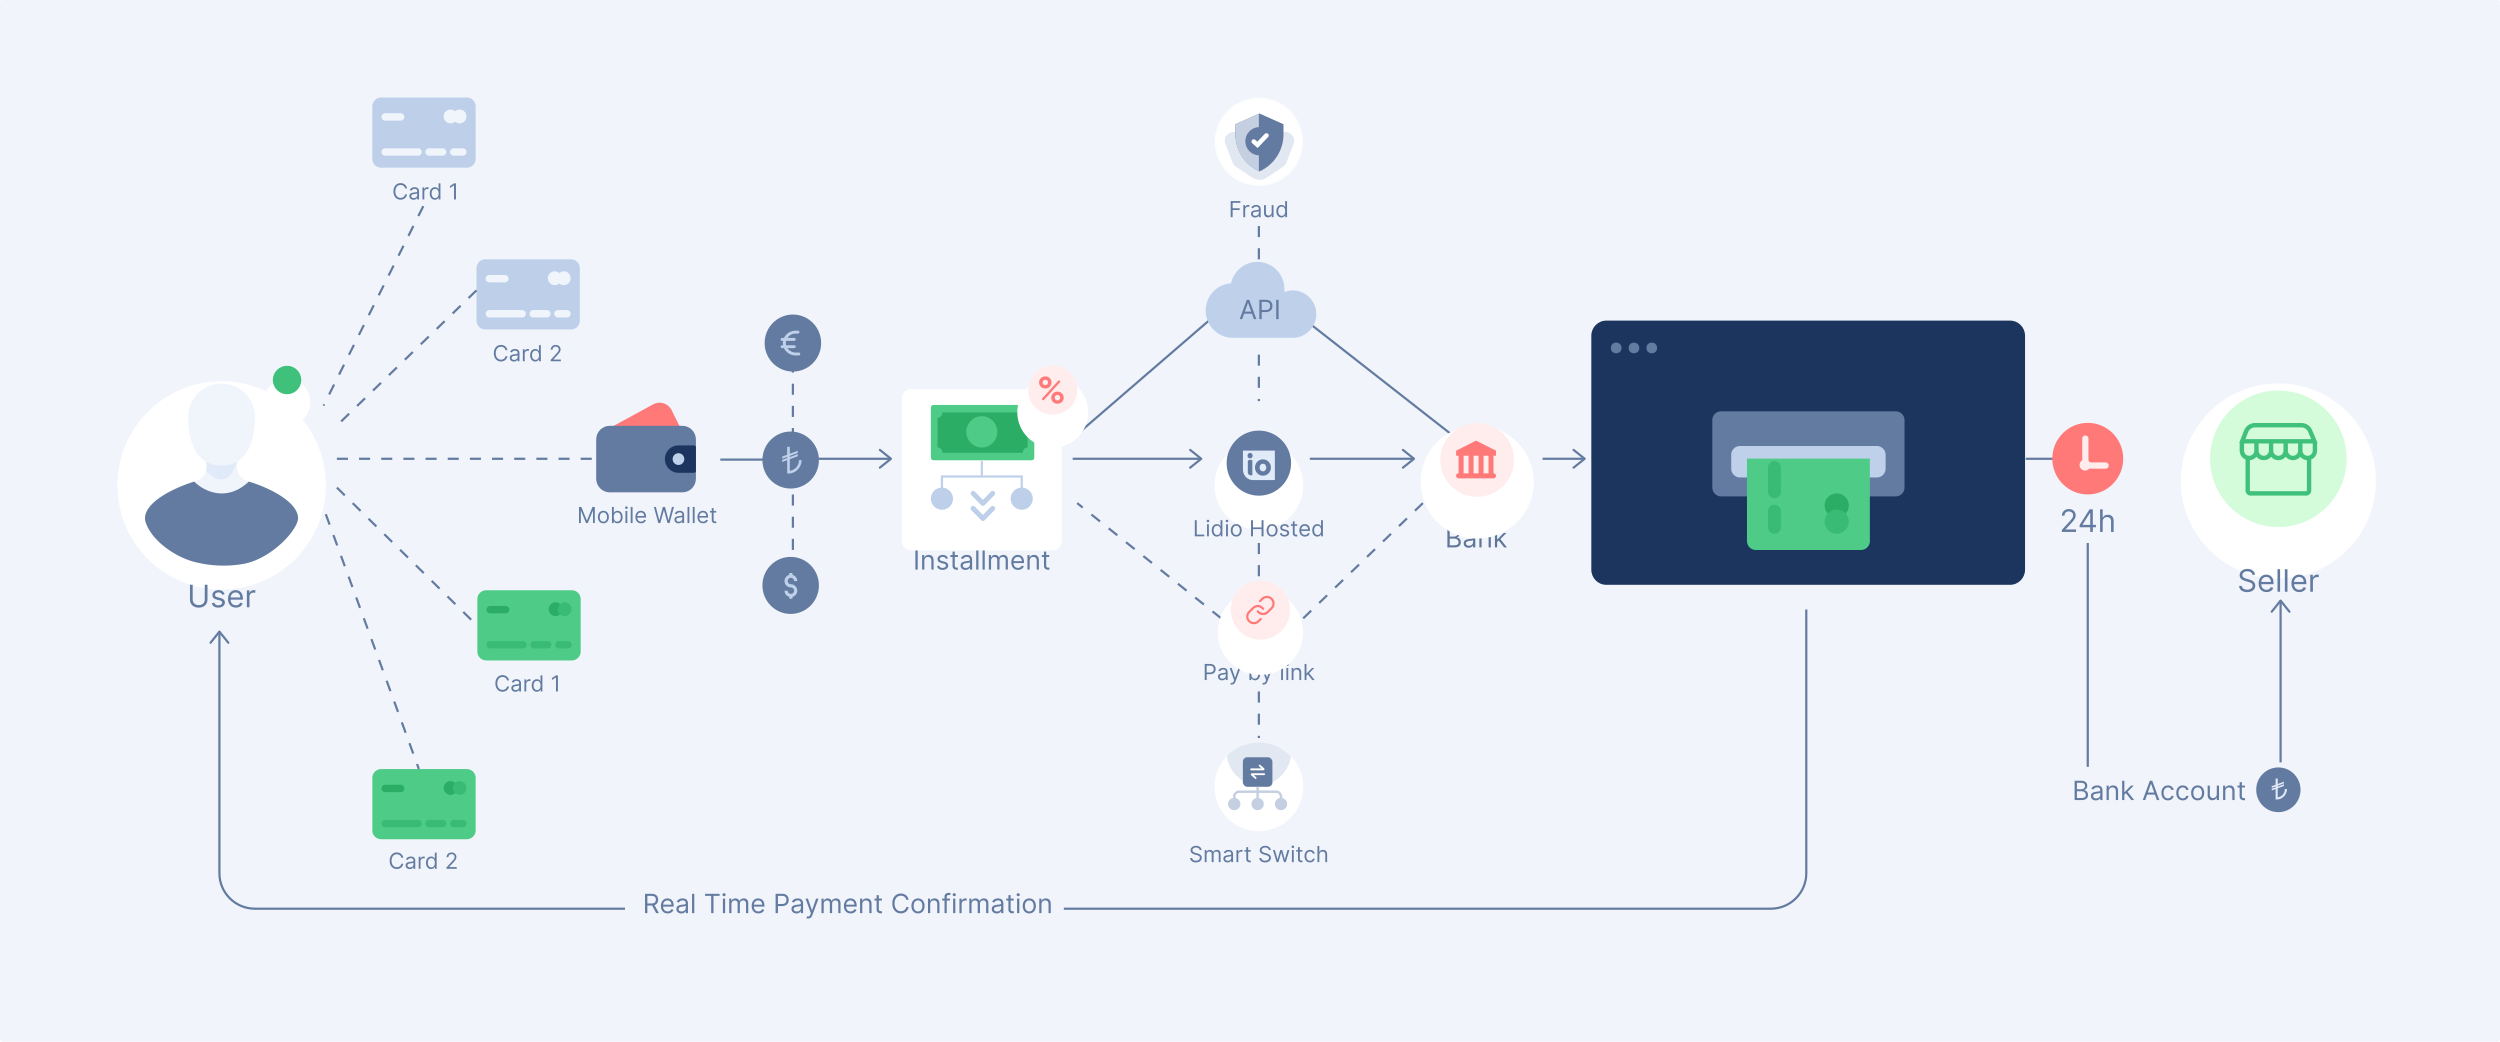 <svg width="1128" height="470" fill="none" xmlns="http://www.w3.org/2000/svg"><rect width="1128" height="470" rx="1" fill="#F1F5FB"/><path d="M1025 276l4-5 4 5M537 203l5 4-5 4M633 203l5 4-5 4M710 203l5 4-5 4M397 203l5 4-5 4" stroke="#637BA0" stroke-linecap="round" stroke-linejoin="round"/><g filter="url(#filter0_d)"><circle cx="1028" cy="207" r="44" fill="#fff"/></g><circle cx="1028" cy="207" r="30.8" fill="#D4FBDA"/><path fill-rule="evenodd" clip-rule="evenodd" d="M1017.46 192.846h20.93c1.32 0 2.52.79 3.03 2.007l1.39 3.27h-29.68l1.26-3.196a3.306 3.306 0 013.07-2.081zm20.93-1.979c2.11 0 4.02 1.264 4.85 3.211l2.33 5.473a.39.39 0 01-.1.446v3.316c0 1.148-.45 2.249-1.25 3.061a4.3 4.3 0 01-1.38.934v13.984c0 1.287-1.04 2.331-2.31 2.331h-25.04a2.318 2.318 0 01-2.31-2.331v-13.983a4.33 4.33 0 01-2.64-3.996v-3.303a.395.395 0 01-.11-.45l2.13-5.364a5.265 5.265 0 014.9-3.329h20.93zm-25.87 9.235v3.211c0 .619.24 1.211.68 1.648.43.437 1.01.683 1.63.683.61 0 1.19-.246 1.63-.683.43-.437.67-1.029.67-1.648v-3.211h-4.61zm6.59 0v3.211c0 .619.24 1.211.68 1.648.43.437 1.02.683 1.63.683.61 0 1.2-.246 1.63-.683.43-.437.67-1.029.67-1.648v-3.211h-4.61zm6.59 0v3.211c0 .619.24 1.211.68 1.648.43.437 1.02.683 1.63.683.61 0 1.2-.246 1.63-.683.43-.437.67-1.029.67-1.648v-3.211h-4.61zm6.59 0v3.211c0 .619.24 1.211.68 1.648.43.437 1.02.683 1.63.683.61 0 1.2-.246 1.63-.683.42-.427.66-1.004.67-1.608v-3.251h-4.61zm6.59 0v3.251c.01.604.25 1.181.68 1.608.43.437 1.02.683 1.63.683.61 0 1.2-.246 1.63-.683.43-.437.68-1.029.68-1.648v-3.211h-4.62zm-21.02 6.272c.09-.095.18-.193.26-.295.09.102.17.2.27.295a4.25 4.25 0 006.32-.295c.09.102.18.2.27.295a4.25 4.25 0 006.32-.295c.09.102.18.2.27.295a4.25 4.25 0 006.32-.295c.09.102.18.201.27.295a4.242 4.242 0 002.7 1.255v13.663c0 .184-.15.333-.33.333h-25.04a.327.327 0 01-.33-.333v-13.663a4.289 4.289 0 002.7-1.255z" fill="#3FC17B"/><path d="M215.386 270.325a4 4 0 014-4H258a4 4 0 014 4v23.663a4 4 0 01-4 4h-38.614a4 4 0 01-4-4v-23.663z" fill="#4ECB87"/><ellipse cx="250.656" cy="274.866" rx="3.094" ry="3.125" fill="#2BAD66"/><ellipse cx="254.781" cy="274.866" rx="3.094" ry="3.125" fill="#3ABB75"/><path d="M219.511 275.074c0-.92.746-1.666 1.667-1.666h6.98a1.666 1.666 0 010 3.333h-6.98a1.667 1.667 0 01-1.667-1.667z" fill="#2BAD66"/><path d="M219.511 290.905c0-.92.746-1.666 1.667-1.666h14.818a1.666 1.666 0 010 3.333h-14.818a1.667 1.667 0 01-1.667-1.667zM239.312 290.905c0-.92.746-1.666 1.666-1.666h6.155a1.666 1.666 0 110 3.333h-6.155c-.92 0-1.666-.746-1.666-1.667zM250.45 290.905c0-.92.746-1.666 1.667-1.666h4.092a1.667 1.667 0 110 3.333h-4.092a1.667 1.667 0 01-1.667-1.667z" fill="#3ABB75"/><path d="M168 351a4 4 0 014-4h38.614a4 4 0 014 4v23.663a4 4 0 01-4 4H172a4 4 0 01-4-4V351z" fill="#4ECB87"/><ellipse cx="203.271" cy="355.541" rx="3.094" ry="3.125" fill="#2BAD66"/><ellipse cx="207.395" cy="355.541" rx="3.094" ry="3.125" fill="#3ABB75"/><path d="M172.125 355.748c0-.92.747-1.666 1.667-1.666h6.98a1.666 1.666 0 010 3.333h-6.98c-.92 0-1.667-.746-1.667-1.667z" fill="#2BAD66"/><path d="M172.125 371.581c0-.921.747-1.667 1.667-1.667h14.818a1.666 1.666 0 010 3.333h-14.818c-.92 0-1.667-.746-1.667-1.666zM191.926 371.581c0-.921.746-1.667 1.667-1.667h6.155a1.666 1.666 0 010 3.333h-6.155a1.666 1.666 0 01-1.667-1.666zM203.064 371.581c0-.921.747-1.667 1.667-1.667h4.092a1.667 1.667 0 110 3.333h-4.092c-.92 0-1.667-.746-1.667-1.666z" fill="#3ABB75"/><path d="M168 48a4 4 0 014-4h38.614a4 4 0 014 4v23.663a4 4 0 01-4 4H172a4 4 0 01-4-4V48z" fill="#BDCFE9"/><ellipse cx="203.271" cy="52.541" rx="3.094" ry="3.125" fill="#F0F5FC"/><ellipse cx="207.395" cy="52.541" rx="3.094" ry="3.125" fill="#F0F5FC"/><path d="M172.125 52.749c0-.92.747-1.666 1.667-1.666h6.98a1.666 1.666 0 010 3.332h-6.98c-.92 0-1.667-.746-1.667-1.666zM172.125 68.58c0-.92.747-1.666 1.667-1.666h14.818a1.666 1.666 0 010 3.332h-14.818c-.92 0-1.667-.746-1.667-1.666zM191.926 68.58c0-.92.746-1.666 1.667-1.666h6.155a1.666 1.666 0 010 3.332h-6.155a1.667 1.667 0 01-1.667-1.666zM203.064 68.58c0-.92.747-1.666 1.667-1.666h4.092a1.666 1.666 0 110 3.332h-4.092c-.92 0-1.667-.746-1.667-1.666z" fill="#F0F5FC"/><path d="M215 121a4 4 0 014-4h38.614a4 4 0 014 4v23.663a4 4 0 01-4 4H219a4 4 0 01-4-4V121z" fill="#BDCFE9"/><ellipse cx="250.271" cy="125.541" rx="3.094" ry="3.125" fill="#F0F5FC"/><ellipse cx="254.395" cy="125.541" rx="3.094" ry="3.125" fill="#F0F5FC"/><path d="M219.125 125.749c0-.92.747-1.666 1.667-1.666h6.98a1.666 1.666 0 010 3.332h-6.98c-.92 0-1.667-.746-1.667-1.666zM219.125 141.58c0-.92.747-1.666 1.667-1.666h14.818a1.666 1.666 0 010 3.332h-14.818c-.92 0-1.667-.746-1.667-1.666zM238.926 141.58c0-.92.746-1.666 1.667-1.666h6.155a1.666 1.666 0 010 3.332h-6.155a1.666 1.666 0 01-1.667-1.666zM250.064 141.58c0-.92.747-1.666 1.667-1.666h4.092a1.666 1.666 0 110 3.332h-4.092c-.92 0-1.667-.746-1.667-1.666z" fill="#F0F5FC"/><g filter="url(#filter1_d)"><circle r="47" transform="matrix(-1 0 0 1 100 209)" fill="#fff"/></g><path d="M100.966 247.97c6.881.412 13.902-.766 19.497-4.793 4.453-3.206 8.782-7.384 8.254-11.262-1.056-7.743-9.537-12.613-16.457-14.625-7.977-2.32-4.592-11.255-4.592-11.255-1.594 1.14-4.764 2.207-7.71 2.207-2.948 0-7.405-1.8-7.405-1.8s3.481 8.294-4.898 10.848c-6.901 2.103-15.401 6.882-16.457 14.625-.446 3.27 1.504 6.445 3.906 9.021 4.269 4.578 10.67 6.123 16.918 6.497l8.944.537z" fill="#F0F5FC"/><path d="M134.448 233.072c.237 1.732-.654 3.686-1.97 5.708-4.562 7.003-14.038 14.062-22.258 15.576a51.723 51.723 0 01-20.456-.347l-1.03-.226c-8.774-1.925-19.678-9.155-22.817-17.572-.399-1.07-.59-2.122-.45-3.139 1.055-7.743 15.287-13.68 22.188-15.783 3.93 4.038 14.352 9.691 24.605 0 6.92 2.012 21.133 8.04 22.188 15.783z" fill="#637BA0"/><path d="M92.903 207.526s.79 3.545 0 5.158l3.471 2.562c2.587 1.91 6.224 1.216 7.96-1.503 1.119-1.752 2.235-3.889 2.917-6.217 1.792-6.111-15.367-6.395-14.348 0z" fill="#E1EAF9"/><path d="M115.033 188.077c0 8.275-2.067 21.969-15.076 21.969s-15.076-13.694-15.076-21.969 6.75-14.983 15.076-14.983 15.076 6.708 15.076 14.983z" fill="#F0F5FC"/><g filter="url(#filter2_d)"><circle r="10.482" transform="matrix(-1 0 0 1 129.518 171.457)" fill="#fff"/></g><circle cx="129.518" cy="171.457" r="6.424" fill="#3FC17B"/><path d="M1016.26 259.364h1.2c-.06-1.537-1.48-2.685-3.45-2.685-1.94 0-3.48 1.133-3.48 2.844 0 1.372 1 2.187 2.59 2.645l1.25.358c1.08.298 2.03.676 2.03 1.69 0 1.114-1.07 1.849-2.48 1.849-1.22 0-2.29-.537-2.39-1.69h-1.27c.12 1.67 1.47 2.804 3.66 2.804 2.34 0 3.67-1.293 3.67-2.943 0-1.909-1.81-2.526-2.86-2.804l-1.03-.279c-.76-.198-1.97-.596-1.97-1.69 0-.974.89-1.69 2.25-1.69 1.23 0 2.16.586 2.28 1.591zm6.4 7.795c1.56 0 2.69-.775 3.05-1.929l-1.14-.318c-.29.795-.99 1.193-1.91 1.193-1.37 0-2.32-.89-2.38-2.525h5.55v-.498c0-2.843-1.69-3.818-3.29-3.818-2.06 0-3.44 1.631-3.44 3.977 0 2.347 1.36 3.918 3.56 3.918zm-2.38-4.594c.08-1.188.92-2.247 2.26-2.247 1.28 0 2.09.955 2.09 2.247h-4.35zm8.5-5.747h-1.17V267h1.17v-10.182zm3.33 0h-1.18V267h1.18v-10.182zm5.35 10.341c1.55 0 2.68-.775 3.04-1.929l-1.13-.318c-.3.795-.99 1.193-1.91 1.193-1.38 0-2.33-.89-2.38-2.525h5.54v-.498c0-2.843-1.69-3.818-3.28-3.818-2.07 0-3.44 1.631-3.44 3.977 0 2.347 1.35 3.918 3.56 3.918zm-2.38-4.594c.08-1.188.92-2.247 2.26-2.247 1.27 0 2.09.955 2.09 2.247h-4.35zm7.32 4.435h1.18v-4.832c0-1.034.81-1.79 1.93-1.79.31 0 .63.06.71.079v-1.193c-.13-.01-.44-.02-.61-.02-.92 0-1.71.517-1.99 1.273h-.08v-1.153h-1.14V267zM936.057 361h3.153c2.063 0 2.915-1.006 2.915-2.318 0-1.381-.955-2.131-1.756-2.182v-.085c.75-.205 1.415-.699 1.415-1.824 0-1.279-.852-2.318-2.676-2.318h-3.051V361zm1.057-.938v-3.034h2.147c1.142 0 1.858.767 1.858 1.654 0 .767-.528 1.38-1.909 1.38h-2.096zm0-3.954v-2.898h1.994c1.159 0 1.67.614 1.67 1.381 0 .92-.75 1.517-1.704 1.517h-1.96zm8.537 5.045c1.142 0 1.739-.613 1.943-1.039h.052V361h1.005v-4.312c0-2.08-1.585-2.319-2.42-2.319-.989 0-2.114.341-2.625 1.534l.954.341c.222-.477.746-.988 1.705-.988.925 0 1.381.49 1.381 1.329v.034c0 .486-.495.443-1.688.597-1.214.158-2.54.426-2.54 1.926 0 1.278.989 2.011 2.233 2.011zm.154-.903c-.801 0-1.381-.358-1.381-1.057 0-.767.699-1.005 1.483-1.108.426-.051 1.568-.17 1.739-.375v.921c0 .818-.648 1.619-1.841 1.619zm5.688-3.188c0-1.142.707-1.789 1.67-1.789.933 0 1.5.609 1.5 1.636V361h1.006v-4.159c0-1.671-.891-2.472-2.216-2.472-.989 0-1.603.443-1.909 1.108h-.086v-1.022h-.971V361h1.006v-3.938zm6.013 3.938h1.006v-2.45l.703-.652 2.45 3.102h1.279l-2.97-3.75 2.765-2.795h-1.244l-2.864 2.914h-.119v-5.096h-1.006V361zm10.397 0l.878-2.472h3.528l.878 2.472h1.108l-3.204-8.727H970L966.795 361h1.108zm1.21-3.409l1.398-3.938h.068l1.398 3.938h-2.864zm9.064 3.545c1.449 0 2.404-.886 2.574-2.045h-1.006c-.187.716-.784 1.142-1.568 1.142-1.193 0-1.96-.989-1.96-2.506 0-1.483.784-2.454 1.96-2.454.887 0 1.415.545 1.568 1.142h1.006c-.17-1.227-1.21-2.046-2.591-2.046-1.773 0-2.949 1.398-2.949 3.392 0 1.961 1.125 3.375 2.966 3.375zm6.703 0c1.449 0 2.404-.886 2.574-2.045h-1.005c-.188.716-.785 1.142-1.569 1.142-1.193 0-1.96-.989-1.96-2.506 0-1.483.784-2.454 1.96-2.454.887 0 1.415.545 1.569 1.142h1.005c-.17-1.227-1.21-2.046-2.591-2.046-1.772 0-2.949 1.398-2.949 3.392 0 1.961 1.125 3.375 2.966 3.375zm6.703 0c1.773 0 2.966-1.346 2.966-3.375 0-2.045-1.193-3.392-2.966-3.392-1.772 0-2.965 1.347-2.965 3.392 0 2.029 1.193 3.375 2.965 3.375zm0-.903c-1.346 0-1.96-1.159-1.96-2.472 0-1.312.614-2.488 1.96-2.488 1.347 0 1.961 1.176 1.961 2.488 0 1.313-.614 2.472-1.961 2.472zm8.627-1.909c0 1.227-.938 1.79-1.688 1.79-.835 0-1.432-.614-1.432-1.569v-4.09h-1.005v4.159c0 1.67.886 2.471 2.113 2.471.989 0 1.637-.528 1.942-1.193h.07V361h1.01v-6.545h-1.01v3.869zm3.85-1.262c0-1.142.71-1.789 1.67-1.789.94 0 1.5.609 1.5 1.636V361h1.01v-4.159c0-1.671-.89-2.472-2.22-2.472-.99 0-1.6.443-1.91 1.108h-.08v-1.022h-.97V361h1v-3.938zm8.86-2.607h-1.39v-1.569h-1.01v1.569h-.99v.852h.99v4.091c0 1.142.92 1.687 1.77 1.687.38 0 .62-.068.75-.119l-.2-.904c-.09.018-.22.052-.45.052-.44 0-.86-.137-.86-.989v-3.818h1.39v-.852zM92.39 263.818v6.642c0 1.492-1.024 2.566-2.724 2.566-1.7 0-2.724-1.074-2.724-2.566v-6.642h-1.233v6.742c0 2.088 1.56 3.619 3.957 3.619 2.396 0 3.957-1.531 3.957-3.619v-6.742H92.39zm8.945 4.256c-.367-1.084-1.193-1.81-2.704-1.81-1.61 0-2.804.915-2.804 2.208 0 1.054.626 1.76 2.028 2.088l1.273.298c.77.179 1.134.547 1.134 1.074 0 .656-.696 1.193-1.79 1.193-.96 0-1.561-.413-1.77-1.233l-1.114.278c.274 1.298 1.343 1.989 2.904 1.989 1.775 0 2.983-.969 2.983-2.287 0-1.064-.666-1.735-2.029-2.068l-1.133-.278c-.905-.224-1.313-.527-1.313-1.114 0-.656.696-1.134 1.63-1.134 1.025 0 1.448.567 1.652 1.094l1.053-.298zm5.108 6.085c1.551 0 2.684-.775 3.042-1.929l-1.133-.318c-.299.795-.99 1.193-1.909 1.193-1.378 0-2.327-.89-2.382-2.525h5.543v-.498c0-2.843-1.69-3.818-3.281-3.818-2.068 0-3.44 1.631-3.44 3.977 0 2.347 1.352 3.918 3.56 3.918zm-2.382-4.594c.08-1.188.92-2.247 2.262-2.247 1.273 0 2.088.955 2.088 2.247h-4.35zm7.328 4.435h1.174v-4.832c0-1.034.815-1.79 1.929-1.79.313 0 .636.06.715.079v-1.193c-.134-.01-.442-.02-.616-.02-.915 0-1.71.517-1.989 1.273h-.079v-1.153h-1.134V274z" fill="#637BA0"/><path d="M152 207h155" stroke="#637BA0" stroke-dasharray="5 5"/><path d="M484 207h58M591 207h47M696 207h19M485.943 196L552 139M654.857 196L582 139" stroke="#637BA0"/><path d="M551 279l-65-52M588 279l54-52M568 102v21M568 160v21M568 245v16M568 312v21M803 207h105" stroke="#637BA0" stroke-dasharray="5 5"/><path d="M914 207h28" stroke="#637BA0"/><path d="M152 220l63 62M147 232l42 115M191 93l-45 90M215 131l-63 61" stroke="#637BA0" stroke-dasharray="5 5"/><path d="M261.245 228.727V236h.824v-5.526h.071l2.273 5.526h.795l2.273-5.526h.071V236h.824v-7.273h-1.052l-2.471 6.037h-.085l-2.472-6.037h-1.051zm10.999 7.387c1.477 0 2.471-1.123 2.471-2.813 0-1.704-.994-2.827-2.471-2.827-1.478 0-2.472 1.123-2.472 2.827 0 1.69.994 2.813 2.472 2.813zm0-.753c-1.122 0-1.634-.966-1.634-2.06s.512-2.074 1.634-2.074c1.122 0 1.633.98 1.633 2.074 0 1.094-.511 2.06-1.633 2.06zm3.864.639h.81v-.838h.099c.185.298.54.952 1.591.952 1.364 0 2.316-1.094 2.316-2.827 0-1.719-.952-2.813-2.33-2.813-1.065 0-1.392.654-1.577.938h-.071v-2.685h-.838V236zm.824-2.727c0-1.222.54-2.046 1.563-2.046 1.065 0 1.59.895 1.59 2.046 0 1.165-.539 2.088-1.59 2.088-1.009 0-1.563-.852-1.563-2.088zm5.274 2.727h.838v-5.455h-.838V236zm.426-6.364c.326 0 .596-.255.596-.568 0-.312-.27-.568-.596-.568-.327 0-.597.256-.597.568 0 .313.27.568.597.568zm2.785-.909h-.838V236h.838v-7.273zm3.822 7.387c1.108 0 1.917-.554 2.173-1.378l-.81-.227c-.213.568-.706.852-1.363.852-.984 0-1.662-.636-1.701-1.804h3.959v-.355c0-2.032-1.207-2.728-2.344-2.728-1.477 0-2.457 1.165-2.457 2.841 0 1.676.966 2.799 2.543 2.799zm-1.701-3.282c.056-.848.657-1.605 1.615-1.605.909 0 1.492.682 1.492 1.605h-3.107zm9.481 3.168h.909l1.605-5.795h.057l1.605 5.795h.909l1.989-7.273h-.895l-1.52 5.924h-.071l-1.548-5.924h-.994l-1.549 5.924h-.071l-1.52-5.924h-.895l1.989 7.273zm9.155.128c.952 0 1.449-.512 1.619-.867h.043V236h.838v-3.594c0-1.733-1.321-1.932-2.017-1.932-.824 0-1.761.285-2.188 1.279l.796.284c.184-.398.621-.824 1.42-.824.771 0 1.151.408 1.151 1.108v.028c0 .405-.412.37-1.406.498-1.012.131-2.117.355-2.117 1.605 0 1.065.824 1.676 1.861 1.676zm.128-.753c-.668 0-1.151-.298-1.151-.881 0-.639.583-.838 1.236-.923.355-.043 1.307-.142 1.449-.312v.767c0 .681-.54 1.349-1.534 1.349zm4.74-6.648h-.838V236h.838v-7.273zm2.373 0h-.838V236h.838v-7.273zm3.822 7.387c1.108 0 1.917-.554 2.173-1.378l-.81-.227c-.213.568-.706.852-1.363.852-.984 0-1.662-.636-1.701-1.804h3.959v-.355c0-2.032-1.207-2.728-2.344-2.728-1.477 0-2.457 1.165-2.457 2.841 0 1.676.966 2.799 2.543 2.799zm-1.701-3.282c.056-.848.657-1.605 1.615-1.605.909 0 1.492.682 1.492 1.605h-3.107zm7.606-2.287h-1.165v-1.306h-.838v1.306h-.824v.711h.824v3.409c0 .951.767 1.406 1.478 1.406.312 0 .511-.057.625-.099l-.171-.753c-.071.014-.185.042-.369.042-.37 0-.725-.113-.725-.823v-3.182h1.165v-.711zM183.665 85c-.27-1.492-1.463-2.372-2.927-2.372-1.86 0-3.21 1.434-3.21 3.736 0 2.3 1.35 3.735 3.21 3.735 1.464 0 2.657-.88 2.927-2.372h-.881c-.213 1.009-1.08 1.549-2.046 1.549-1.321 0-2.357-1.023-2.357-2.912 0-1.89 1.036-2.912 2.357-2.912.966 0 1.833.54 2.046 1.548h.881zm2.914 5.128c.952 0 1.449-.511 1.62-.867h.042V90h.838v-3.594c0-1.733-1.321-1.932-2.017-1.932-.824 0-1.761.284-2.187 1.279l.795.284c.185-.398.622-.824 1.421-.824.77 0 1.15.408 1.15 1.108v.028c0 .405-.412.37-1.406.498-1.012.131-2.117.355-2.117 1.605 0 1.065.824 1.676 1.861 1.676zm.128-.753c-.668 0-1.151-.298-1.151-.88 0-.64.583-.839 1.236-.924.355-.043 1.307-.142 1.449-.313v.768c0 .681-.54 1.349-1.534 1.349zm3.902.625h.838v-3.452c0-.738.582-1.278 1.378-1.278.223 0 .454.043.511.057v-.853a8.06 8.06 0 00-.44-.014c-.654 0-1.222.37-1.421.91h-.056v-.825h-.81V90zm5.614.114c1.051 0 1.406-.654 1.591-.952h.1V90h.809v-7.273h-.838v2.685h-.071c-.185-.284-.511-.938-1.577-.938-1.377 0-2.329 1.094-2.329 2.813 0 1.733.952 2.827 2.315 2.827zm.114-.753c-1.051 0-1.591-.924-1.591-2.088 0-1.15.525-2.046 1.591-2.046 1.023 0 1.562.824 1.562 2.046 0 1.236-.554 2.088-1.562 2.088zm9.393-6.634h-.881l-1.818 1.208v.894l1.775-1.178h.043V90h.881v-7.273zM228.961 158c-.269-1.491-1.463-2.372-2.926-2.372-1.86 0-3.21 1.434-3.21 3.736 0 2.301 1.35 3.735 3.21 3.735 1.463 0 2.657-.88 2.926-2.372h-.88c-.213 1.009-1.08 1.549-2.046 1.549-1.321 0-2.358-1.023-2.358-2.912 0-1.89 1.037-2.912 2.358-2.912.966 0 1.833.539 2.046 1.548h.88zm2.915 5.128c.952 0 1.449-.512 1.619-.867h.043V163h.838v-3.594c0-1.733-1.321-1.932-2.017-1.932-.824 0-1.761.285-2.187 1.279l.795.284c.185-.398.621-.824 1.42-.824.771 0 1.151.408 1.151 1.108v.028c0 .405-.412.37-1.406.498-1.012.131-2.117.355-2.117 1.605 0 1.065.824 1.676 1.861 1.676zm.128-.753c-.668 0-1.151-.298-1.151-.881 0-.639.583-.838 1.236-.923.355-.043 1.307-.142 1.449-.312v.767c0 .681-.54 1.349-1.534 1.349zm3.902.625h.838v-3.452c0-.738.582-1.278 1.378-1.278.223 0 .454.042.511.057v-.853a8.174 8.174 0 00-.44-.014c-.654 0-1.222.37-1.421.909h-.057v-.824h-.809V163zm5.614.114c1.051 0 1.406-.654 1.591-.952h.099V163h.81v-7.273h-.838v2.685h-.071c-.185-.284-.511-.938-1.577-.938-1.378 0-2.329 1.094-2.329 2.813 0 1.733.951 2.827 2.315 2.827zm.114-.753c-1.051 0-1.591-.923-1.591-2.088 0-1.151.525-2.046 1.591-2.046 1.022 0 1.562.824 1.562 2.046 0 1.236-.554 2.088-1.562 2.088zm6.836.639h4.588v-.781h-3.381v-.057l1.634-1.747c1.25-1.339 1.619-1.964 1.619-2.77 0-1.122-.909-2.017-2.188-2.017-1.274 0-2.244.866-2.244 2.145h.838c0-.828.536-1.378 1.378-1.378.788 0 1.392.483 1.392 1.25 0 .671-.394 1.168-1.236 2.088l-2.4 2.628V163zM229.665 307c-.27-1.491-1.463-2.372-2.927-2.372-1.86 0-3.21 1.434-3.21 3.736 0 2.301 1.35 3.735 3.21 3.735 1.464 0 2.657-.88 2.927-2.372h-.881c-.213 1.009-1.08 1.549-2.046 1.549-1.321 0-2.357-1.023-2.357-2.912 0-1.89 1.036-2.912 2.357-2.912.966 0 1.833.539 2.046 1.548h.881zm2.914 5.128c.952 0 1.449-.512 1.62-.867h.042V312h.838v-3.594c0-1.733-1.321-1.932-2.017-1.932-.824 0-1.761.285-2.187 1.279l.795.284c.185-.398.622-.824 1.421-.824.77 0 1.15.408 1.15 1.108v.028c0 .405-.412.37-1.406.498-1.012.131-2.117.355-2.117 1.605 0 1.065.824 1.676 1.861 1.676zm.128-.753c-.668 0-1.151-.298-1.151-.881 0-.639.583-.838 1.236-.923.355-.043 1.307-.142 1.449-.312v.767c0 .681-.54 1.349-1.534 1.349zm3.902.625h.838v-3.452c0-.738.582-1.278 1.378-1.278.223 0 .454.042.511.057v-.853a8.174 8.174 0 00-.44-.014c-.654 0-1.222.37-1.421.909h-.056v-.824h-.81V312zm5.614.114c1.051 0 1.406-.654 1.591-.952h.1V312h.809v-7.273h-.838v2.685h-.071c-.185-.284-.511-.938-1.577-.938-1.377 0-2.329 1.094-2.329 2.813 0 1.733.952 2.827 2.315 2.827zm.114-.753c-1.051 0-1.591-.923-1.591-2.088 0-1.151.525-2.046 1.591-2.046 1.023 0 1.562.824 1.562 2.046 0 1.236-.554 2.088-1.562 2.088zm9.393-6.634h-.881l-1.818 1.208v.895l1.775-1.179h.043V312h.881v-7.273zM181.961 387c-.269-1.491-1.463-2.372-2.926-2.372-1.86 0-3.21 1.434-3.21 3.736 0 2.301 1.35 3.735 3.21 3.735 1.463 0 2.657-.88 2.926-2.372h-.88c-.213 1.009-1.08 1.549-2.046 1.549-1.321 0-2.358-1.023-2.358-2.912 0-1.89 1.037-2.912 2.358-2.912.966 0 1.833.539 2.046 1.548h.88zm2.915 5.128c.952 0 1.449-.512 1.619-.867h.043V392h.838v-3.594c0-1.733-1.321-1.932-2.017-1.932-.824 0-1.761.285-2.187 1.279l.795.284c.185-.398.621-.824 1.42-.824.771 0 1.151.408 1.151 1.108v.028c0 .405-.412.37-1.406.498-1.012.131-2.117.355-2.117 1.605 0 1.065.824 1.676 1.861 1.676zm.128-.753c-.668 0-1.151-.298-1.151-.881 0-.639.583-.838 1.236-.923.355-.043 1.307-.142 1.449-.312v.767c0 .681-.54 1.349-1.534 1.349zm3.902.625h.838v-3.452c0-.738.582-1.278 1.378-1.278.223 0 .454.042.511.057v-.853a8.174 8.174 0 00-.44-.014c-.654 0-1.222.37-1.421.909h-.057v-.824h-.809V392zm5.614.114c1.051 0 1.406-.654 1.591-.952h.099V392h.81v-7.273h-.838v2.685h-.071c-.185-.284-.511-.938-1.577-.938-1.378 0-2.329 1.094-2.329 2.813 0 1.733.951 2.827 2.315 2.827zm.114-.753c-1.051 0-1.591-.923-1.591-2.088 0-1.151.525-2.046 1.591-2.046 1.022 0 1.562.824 1.562 2.046 0 1.236-.554 2.088-1.562 2.088zm6.836.639h4.588v-.781h-3.381v-.057l1.634-1.747c1.25-1.339 1.619-1.964 1.619-2.77 0-1.122-.909-2.017-2.188-2.017-1.274 0-2.244.866-2.244 2.145h.838c0-.828.536-1.378 1.378-1.378.788 0 1.392.483 1.392 1.25 0 .671-.394 1.168-1.236 2.088l-2.4 2.628V392z" fill="#637BA0"/><path d="M306.783 192.61l-3.705-7.48c-1.513-3.054-5.192-4.292-8.218-2.765a8.35 8.35 0 00-.163.085l-17.986 9.777a.887.887 0 00-.355 1.196.873.873 0 00.769.464H306a.878.878 0 00.875-.883.903.903 0 00-.092-.396v.002z" fill="#FF7979"/><path d="M275.125 192.123h32.75c3.383 0 6.125 2.768 6.125 6.182v17.666c0 3.414-2.742 6.183-6.125 6.183h-32.75c-3.383 0-6.125-2.769-6.125-6.183v-17.666c0-3.414 2.742-6.182 6.125-6.182z" fill="#637BA0"/><path d="M313.125 200.955h-7c-3.383.002-6.124 2.771-6.122 6.186.002 3.412 2.741 6.178 6.122 6.18h7a.88.88 0 00.875-.883v-10.6a.879.879 0 00-.875-.883z" fill="#1B355E"/><path d="M306.125 209.788c1.45 0 2.625-1.187 2.625-2.65 0-1.463-1.175-2.65-2.625-2.65s-2.625 1.187-2.625 2.65c0 1.463 1.175 2.65 2.625 2.65zM583.321 131.053a10.476 10.476 0 00-3.863.735 12.377 12.377 0 00-2.413-8.777 12.155 12.155 0 00-7.736-4.689 12.082 12.082 0 00-8.808 1.975 12.29 12.29 0 00-5.042 7.554 12.13 12.13 0 00-8.266 3.971 12.356 12.356 0 00-3.188 8.661 12.344 12.344 0 003.693 8.455 12.112 12.112 0 008.485 3.467h27.138a10.53 10.53 0 007.479-3.127 10.729 10.729 0 003.097-7.549c0-2.831-1.114-5.547-3.097-7.549a10.53 10.53 0 00-7.479-3.127z" fill="#BED0EA"/><path d="M560.464 144l.877-2.472h3.529l.878 2.472h1.108l-3.205-8.727h-1.091L559.356 144h1.108zm1.21-3.409l1.398-3.938h.068l1.397 3.938h-2.863zm6.541 3.409h1.057v-3.188h1.909c2.033 0 2.949-1.235 2.949-2.778s-.916-2.761-2.966-2.761h-2.949V144zm1.057-4.125v-3.665h1.858c1.419 0 1.96.776 1.96 1.824s-.541 1.841-1.943 1.841h-1.875zm7.617-4.602h-1.057V144h1.057v-8.727z" fill="#637BA0"/><ellipse cx="356.75" cy="264.136" rx="12.75" ry="12.87" fill="#637BA0"/><path d="M356.853 263.619c-.794 0-1.437-.65-1.437-1.451 0-.802.643-1.451 1.437-1.451s1.437.649 1.437 1.451h1.438a2.896 2.896 0 00-2.156-2.799v-.829h-1.438v.829c-1.534.398-2.458 1.977-2.063 3.526a2.876 2.876 0 002.782 2.175c.794 0 1.437.649 1.437 1.451 0 .801-.643 1.451-1.437 1.451s-1.437-.65-1.437-1.451h-1.438a2.898 2.898 0 002.156 2.799v.828h1.438v-.828c1.534-.399 2.458-1.978 2.063-3.527a2.872 2.872 0 00-2.782-2.174z" fill="#BED0EA"/><ellipse cx="357.75" cy="154.787" rx="12.75" ry="12.87" fill="#637BA0"/><path d="M360.394 159.066h-1.365a4.475 4.475 0 01-3.735-1.975h3.053a.67.67 0 00.682-.658.67.67 0 00-.682-.658h-3.633a4.131 4.131 0 010-1.975h3.633a.67.67 0 00.682-.659.67.67 0 00-.682-.658h-3.053a4.475 4.475 0 013.735-1.975h1.024a.67.67 0 00.682-.658.67.67 0 00-.682-.659h-1.024c-2.347 0-4.372 1.353-5.284 3.292h-.856a.67.67 0 00-.682.658.67.67 0 00.682.659h.432a5.353 5.353 0 000 1.975h-.432a.67.67 0 00-.682.658.67.67 0 00.682.658h.856c.912 1.94 2.937 3.292 5.284 3.292h1.365a.67.67 0 00.682-.658.67.67 0 00-.682-.659z" fill="#BED0EA"/><path d="M357.75 163.125v93" stroke="#637BA0" stroke-dasharray="5 5"/><path d="M402 207h-33M350.5 207.375H325" stroke="#637BA0"/><ellipse cx="356.75" cy="207.569" rx="12.75" ry="12.87" fill="#637BA0"/><g clip-path="url(#clip0)"><path fill-rule="evenodd" clip-rule="evenodd" d="M355.177 201.588h1.184v3.143l3.596-1.334v.964l-3.596 1.336v.529l1.957-.712 1.648-.629v.921c0 .039-.011.061-.03.061l-3.47 1.273a.611.611 0 00-.105.061v5.197a4.523 4.523 0 002.412-1.058 4.661 4.661 0 001.544-2.407c.108-.431.163-.874.163-1.319h1.2a5.868 5.868 0 01-.704 2.806 5.444 5.444 0 01-1.348 1.741 5.744 5.744 0 01-1.784 1.105 5.526 5.526 0 01-2.667.359v-5.995l-.194.076-2.052.751v-.964l2.246-.832v-.533c-.109.05-.257.111-.44.183a3.497 3.497 0 01-.353.133l-1.185.435-.095.03-.173.046v-.966l2.246-.812v-3.589z" fill="#BED0EA"/></g><ellipse cx="1028" cy="356.355" rx="10" ry="10.095" fill="#637BA0"/><g clip-path="url(#clip1)"><path fill-rule="evenodd" clip-rule="evenodd" d="M1026.77 351.266h.93v2.464l2.82-1.046v.756l-2.82 1.048v.415l1.53-.558 1.29-.493v.722c0 .03-.01.047-.02.047l-2.72.999a.283.283 0 00-.08.048v4.076a3.57 3.57 0 001.89-.83 3.653 3.653 0 001.21-1.888c.08-.338.13-.685.13-1.034h.94c0 .769-.19 1.527-.56 2.2-.25.525-.61.99-1.05 1.366-.41.374-.89.667-1.4.867-.67.265-1.38.361-2.09.281v-4.702l-.16.06-1.6.588v-.756l1.76-.652v-.418c-.09.039-.21.087-.35.144-.09.039-.18.074-.28.104l-.92.341-.08.024-.13.036v-.758l1.76-.637v-2.814z" fill="#E1EAF9"/></g><path d="M291.037 412h1.057v-3.409h1.909c.077 0 .149 0 .222-.004l1.841 3.413h1.227l-1.973-3.605c1.112-.379 1.632-1.287 1.632-2.446 0-1.543-.92-2.676-2.966-2.676h-2.949V412zm1.057-4.364v-3.426h1.858c1.415 0 1.96.691 1.96 1.739s-.545 1.687-1.943 1.687h-1.875zm9.157 4.5c1.329 0 2.301-.664 2.608-1.653l-.972-.273c-.256.682-.848 1.023-1.636 1.023-1.181 0-1.995-.763-2.041-2.165h4.751v-.426c0-2.437-1.449-3.273-2.813-3.273-1.772 0-2.948 1.398-2.948 3.409 0 2.012 1.159 3.358 3.051 3.358zm-2.041-3.937c.068-1.019.788-1.926 1.938-1.926 1.091 0 1.79.818 1.79 1.926h-3.728zm8.207 3.954c1.142 0 1.739-.613 1.943-1.039h.051V412h1.006v-4.312c0-2.08-1.585-2.319-2.421-2.319-.988 0-2.113.341-2.625 1.534l.955.341c.222-.477.746-.988 1.705-.988.924 0 1.38.49 1.38 1.329v.034c0 .486-.494.443-1.687.597-1.215.158-2.54.426-2.54 1.926 0 1.278.989 2.011 2.233 2.011zm.153-.903c-.801 0-1.38-.358-1.38-1.057 0-.767.698-1.005 1.483-1.108.426-.051 1.568-.17 1.738-.375v.921c0 .818-.648 1.619-1.841 1.619zm5.688-7.977h-1.006V412h1.006v-8.727zm4.876.937h2.745V412h1.056v-7.79h2.745v-.937h-6.546v.937zm8.04 7.79h1.006v-6.545h-1.006V412zm.512-7.636c.392 0 .716-.307.716-.682 0-.375-.324-.682-.716-.682-.392 0-.716.307-.716.682 0 .375.324.682.716.682zm2.336 7.636h1.006v-4.091c0-.959.699-1.636 1.483-1.636.762 0 1.295.498 1.295 1.244V412h1.023v-4.261c0-.844.528-1.466 1.449-1.466.716 0 1.329.379 1.329 1.346V412h1.006v-4.381c0-1.538-.827-2.25-1.994-2.25-.938 0-1.624.431-1.961 1.108h-.068c-.324-.699-.895-1.108-1.755-1.108-.853 0-1.483.409-1.756 1.108h-.085v-1.022h-.972V412zm13.174.136c1.33 0 2.301-.664 2.608-1.653l-.972-.273c-.255.682-.848 1.023-1.636 1.023-1.18 0-1.994-.763-2.041-2.165h4.751v-.426c0-2.437-1.449-3.273-2.812-3.273-1.773 0-2.949 1.398-2.949 3.409 0 2.012 1.159 3.358 3.051 3.358zm-2.041-3.937c.068-1.019.788-1.926 1.939-1.926 1.091 0 1.79.818 1.79 1.926h-3.729zm9.792 3.801h1.057v-3.188h1.909c2.033 0 2.949-1.235 2.949-2.778s-.916-2.761-2.966-2.761h-2.949V412zm1.057-4.125v-3.665h1.858c1.419 0 1.96.776 1.96 1.824s-.541 1.841-1.943 1.841h-1.875zm8.35 4.278c1.142 0 1.739-.613 1.944-1.039h.051V412h1.005v-4.312c0-2.08-1.585-2.319-2.42-2.319-.989 0-2.114.341-2.625 1.534l.954.341c.222-.477.746-.988 1.705-.988.925 0 1.381.49 1.381 1.329v.034c0 .486-.495.443-1.688.597-1.214.158-2.54.426-2.54 1.926 0 1.278.989 2.011 2.233 2.011zm.154-.903c-.801 0-1.381-.358-1.381-1.057 0-.767.699-1.005 1.483-1.108.426-.051 1.568-.17 1.739-.375v.921c0 .818-.648 1.619-1.841 1.619zm5.095 3.188c.908 0 1.551-.482 1.926-1.483l2.787-7.483-1.099-.017-1.807 5.215h-.068l-1.807-5.215h-1.091l2.421 6.579-.188.511c-.358.981-.818 1.074-1.551.887l-.256.886c.103.051.392.12.733.12zm6.044-2.438h1.006v-4.091c0-.959.699-1.636 1.483-1.636.762 0 1.295.498 1.295 1.244V412h1.023v-4.261c0-.844.528-1.466 1.449-1.466.716 0 1.329.379 1.329 1.346V412h1.006v-4.381c0-1.538-.827-2.25-1.994-2.25-.938 0-1.624.431-1.961 1.108h-.068c-.324-.699-.895-1.108-1.755-1.108-.853 0-1.483.409-1.756 1.108h-.085v-1.022h-.972V412zm13.174.136c1.33 0 2.301-.664 2.608-1.653l-.972-.273c-.255.682-.848 1.023-1.636 1.023-1.18 0-1.994-.763-2.041-2.165h4.751v-.426c0-2.437-1.449-3.273-2.812-3.273-1.773 0-2.949 1.398-2.949 3.409 0 2.012 1.159 3.358 3.051 3.358zm-2.041-3.937c.068-1.019.788-1.926 1.939-1.926 1.091 0 1.79.818 1.79 1.926h-3.729zm7.287-.137c0-1.142.707-1.789 1.67-1.789.933 0 1.5.609 1.5 1.636V412h1.006v-4.159c0-1.671-.891-2.472-2.216-2.472-.989 0-1.602.443-1.909 1.108h-.085v-1.022h-.972V412h1.006v-3.938zm8.86-2.607h-1.398v-1.569h-1.005v1.569h-.989v.852h.989v4.091c0 1.142.92 1.687 1.773 1.687a2.1 2.1 0 00.75-.119l-.205-.904c-.085.018-.222.052-.443.052-.443 0-.87-.137-.87-.989v-3.818h1.398v-.852zm12.047.545c-.324-1.79-1.756-2.847-3.511-2.847-2.233 0-3.853 1.722-3.853 4.483 0 2.762 1.62 4.483 3.853 4.483 1.755 0 3.187-1.057 3.511-2.846h-1.057c-.255 1.21-1.295 1.858-2.454 1.858-1.586 0-2.83-1.228-2.83-3.495 0-2.267 1.244-3.494 2.83-3.494 1.159 0 2.199.648 2.454 1.858h1.057zm4.231 6.136c1.772 0 2.965-1.346 2.965-3.375 0-2.045-1.193-3.392-2.965-3.392-1.773 0-2.966 1.347-2.966 3.392 0 2.029 1.193 3.375 2.966 3.375zm0-.903c-1.347 0-1.961-1.159-1.961-2.472 0-1.312.614-2.488 1.961-2.488 1.346 0 1.96 1.176 1.96 2.488 0 1.313-.614 2.472-1.96 2.472zm5.506-3.171c0-1.142.708-1.789 1.671-1.789.933 0 1.5.609 1.5 1.636V412h1.005v-4.159c0-1.671-.89-2.472-2.215-2.472-.989 0-1.603.443-1.91 1.108h-.085v-1.022h-.971V412h1.005v-3.938zm8.929-2.607h-1.466v-.665c0-.648.273-.989.938-.989.289 0 .46.068.562.102l.29-.869c-.154-.068-.46-.17-.955-.17-.937 0-1.841.562-1.841 1.687v.904h-1.056v.852h1.056V412h1.006v-5.693h1.466v-.852zm1.409 6.545h1.006v-6.545h-1.006V412zm.512-7.636c.392 0 .716-.307.716-.682 0-.375-.324-.682-.716-.682-.392 0-.716.307-.716.682 0 .375.324.682.716.682zm2.336 7.636h1.006v-4.142c0-.886.699-1.534 1.653-1.534.269 0 .546.051.614.068v-1.023c-.115-.008-.38-.017-.529-.017-.784 0-1.466.443-1.704 1.091h-.068v-.988h-.972V412zm4.465 0h1.006v-4.091c0-.959.698-1.636 1.482-1.636.763 0 1.296.498 1.296 1.244V412h1.023v-4.261c0-.844.528-1.466 1.449-1.466.715 0 1.329.379 1.329 1.346V412h1.006v-4.381c0-1.538-.827-2.25-1.995-2.25-.937 0-1.623.431-1.96 1.108h-.068c-.324-.699-.895-1.108-1.756-1.108-.852 0-1.483.409-1.755 1.108h-.086v-1.022h-.971V412zm12.356.153c1.142 0 1.738-.613 1.943-1.039h.051V412h1.006v-4.312c0-2.08-1.586-2.319-2.421-2.319-.988 0-2.113.341-2.625 1.534l.955.341c.221-.477.746-.988 1.704-.988.925 0 1.381.49 1.381 1.329v.034c0 .486-.494.443-1.687.597-1.215.158-2.54.426-2.54 1.926 0 1.278.988 2.011 2.233 2.011zm.153-.903c-.801 0-1.381-.358-1.381-1.057 0-.767.699-1.005 1.483-1.108.427-.051 1.569-.17 1.739-.375v.921c0 .818-.648 1.619-1.841 1.619zm7.529-5.795h-1.398v-1.569h-1.006v1.569h-.988v.852h.988v4.091c0 1.142.921 1.687 1.773 1.687.375 0 .614-.068.75-.119l-.204-.904c-.086.018-.222.052-.444.052-.443 0-.869-.137-.869-.989v-3.818h1.398v-.852zm1.513 6.545h1.005v-6.545h-1.005V412zm.511-7.636c.392 0 .716-.307.716-.682 0-.375-.324-.682-.716-.682-.392 0-.716.307-.716.682 0 .375.324.682.716.682zm4.995 7.772c1.773 0 2.966-1.346 2.966-3.375 0-2.045-1.193-3.392-2.966-3.392-1.772 0-2.966 1.347-2.966 3.392 0 2.029 1.194 3.375 2.966 3.375zm0-.903c-1.346 0-1.96-1.159-1.96-2.472 0-1.312.614-2.488 1.96-2.488 1.347 0 1.961 1.176 1.961 2.488 0 1.313-.614 2.472-1.961 2.472zm5.507-3.171c0-1.142.708-1.789 1.671-1.789.933 0 1.5.609 1.5 1.636V412h1.005v-4.159c0-1.671-.89-2.472-2.216-2.472-.988 0-1.602.443-1.909 1.108h-.085v-1.022h-.972V412h1.006v-3.938z" fill="#637BA0"/><path d="M480 410h319c8.837 0 16-7.163 16-16V275M942 346V245M1029 344v-73M282 410H115c-8.837 0-16-7.163-16-16V285" stroke="#637BA0"/><path d="M906.951 144.66H724.748c-3.727 0-6.748 3.05-6.748 6.812v105.587c0 3.762 3.021 6.812 6.748 6.812h182.203c3.727 0 6.749-3.05 6.749-6.812V151.472c0-3.762-3.022-6.812-6.749-6.812z" fill="#1B355E"/><circle cx="729.229" cy="156.99" r="2.406" fill="#637BA0"/><circle cx="737.249" cy="156.99" r="2.406" fill="#637BA0"/><circle cx="745.27" cy="156.99" r="2.406" fill="#637BA0"/><path d="M772.594 189.587a4 4 0 014-4h78.73a4 4 0 014 4v30.389a4 4 0 01-4 4h-78.73a4 4 0 01-4-4v-30.389z" fill="#637BA0"/><path d="M781.125 205.227c0-2.21 1.79-4 4-4h61.668c2.21 0 4 1.79 4 4v6.218a4 4 0 01-4 4h-61.668a4 4 0 01-4-4v-6.218z" fill="#BED0EA"/><path d="M792.234 248.147h47.451a4 4 0 004-4v-37.233h-55.451v37.233a4 4 0 004 4z" fill="#4ECB87"/><ellipse cx="828.728" cy="228.078" rx="5.473" ry="5.472" transform="rotate(90 828.728 228.078)" fill="#2BAD66"/><ellipse cx="828.728" cy="235.376" rx="5.473" ry="5.472" transform="rotate(90 828.728 235.376)" fill="#3ABB75"/><path d="M800.638 208.009a2.917 2.917 0 012.918 2.918v10.948a2.918 2.918 0 11-5.836 0v-10.948a2.917 2.917 0 012.918-2.918zM800.638 227.713a2.918 2.918 0 012.918 2.919v7.299a2.917 2.917 0 11-5.836 0v-7.299a2.918 2.918 0 012.918-2.919z" fill="#3ABB75"/><path d="M543.573 306.854h.881v-2.657h1.591c1.694 0 2.457-1.03 2.457-2.315 0-1.286-.763-2.301-2.472-2.301h-2.457v7.273zm.881-3.438v-3.054h1.548c1.183 0 1.634.646 1.634 1.52s-.451 1.534-1.62 1.534h-1.562zm6.958 3.565c.952 0 1.449-.511 1.62-.866h.042v.739h.838v-3.594c0-1.733-1.321-1.932-2.017-1.932-.824 0-1.761.284-2.187 1.278l.795.284c.185-.397.622-.823 1.421-.823.77 0 1.15.408 1.15 1.108v.028c0 .405-.412.369-1.406.497-1.012.131-2.117.355-2.117 1.605 0 1.066.824 1.676 1.861 1.676zm.128-.752c-.668 0-1.151-.299-1.151-.881 0-.639.583-.838 1.236-.923.355-.043 1.307-.143 1.449-.313v.767c0 .682-.54 1.35-1.534 1.35zm4.246 2.656c.757 0 1.293-.402 1.605-1.236l2.323-6.236-.916-.014-1.506 4.347h-.057l-1.506-4.347h-.909l2.017 5.483-.156.426c-.298.817-.682.895-1.292.739l-.213.738c.085.043.326.1.61.1zm7.963-2.031h.81v-.839h.099c.185.299.54.952 1.591.952 1.363 0 2.315-1.094 2.315-2.827 0-1.718-.952-2.812-2.329-2.812-1.066 0-1.392.653-1.577.937h-.071v-2.684h-.838v7.273zm.824-2.728c0-1.221.539-2.045 1.562-2.045 1.066 0 1.591.895 1.591 2.045 0 1.165-.54 2.088-1.591 2.088-1.008 0-1.562-.852-1.562-2.088zm5.618 4.759c.756 0 1.292-.402 1.605-1.236l2.322-6.236-.916-.014-1.506 4.347h-.057l-1.505-4.347h-.909l2.017 5.483-.157.426c-.298.817-.681.895-1.292.739l-.213.738c.085.043.327.1.611.1zm8.687-9.304h-.838v7.273h.838v-7.273zm1.535 7.273h.838v-5.455h-.838v5.455zm.426-6.364c.326 0 .596-.256.596-.568 0-.313-.27-.568-.596-.568-.327 0-.597.255-.597.568 0 .312.27.568.597.568zm2.785 3.082c0-.951.589-1.491 1.392-1.491.777 0 1.25.508 1.25 1.363v3.41h.838v-3.466c0-1.392-.742-2.06-1.847-2.06-.824 0-1.335.369-1.591.923h-.071v-.852h-.809v5.455h.838v-3.282zm5.011 3.282h.838v-2.042l.586-.544 2.042 2.586h1.065l-2.475-3.125 2.305-2.33h-1.037l-2.386 2.429h-.1v-4.247h-.838v7.273z" fill="#637BA0"/><g filter="url(#filter3_d)"><circle r="19.249" transform="matrix(-1 0 0 1 568.699 275.249)" fill="#fff"/></g><circle r="13.367" transform="matrix(-1 0 0 1 568.699 275.249)" fill="#FFECEC"/><g clip-path="url(#clip2)" stroke="#FF7979" stroke-linecap="round" stroke-linejoin="round"><path d="M567.511 275.843a2.976 2.976 0 003.417 1.004 2.976 2.976 0 001.063-.683l1.782-1.783a2.968 2.968 0 00-.036-4.164 2.972 2.972 0 00-4.164-.036l-1.022 1.016"/><path d="M569.888 274.655a2.969 2.969 0 00-4.48-.321l-1.782 1.782a2.97 2.97 0 004.2 4.2l1.016-1.015"/></g><path d="M942 223.098c8.837 0 16-7.231 16-16.151s-7.163-16.151-16-16.151-16 7.231-16 16.151 7.163 16.151 16 16.151z" fill="#FF7979"/><path fill-rule="evenodd" clip-rule="evenodd" d="M940.909 196.491c-.775 0-1.404.635-1.404 1.418v9.769a2.488 2.488 0 00-1.197 2.132c0 1.373 1.102 2.485 2.461 2.485.725 0 1.377-.316 1.827-.82h7.456c.775 0 1.404-.635 1.404-1.418 0-.783-.629-1.418-1.404-1.418h-7.111a2.505 2.505 0 00-.627-.763v-9.967c0-.783-.629-1.418-1.405-1.418z" fill="#FFECEC"/><path d="M930.298 240h6.423v-1.094h-4.733v-.079l2.287-2.446c1.75-1.875 2.267-2.75 2.267-3.878 0-1.571-1.272-2.824-3.062-2.824-1.785 0-3.142 1.213-3.142 3.003h1.173c0-1.159.751-1.929 1.929-1.929 1.104 0 1.949.676 1.949 1.75 0 .939-.552 1.635-1.73 2.923l-3.361 3.679V240zm8.019-2.088h4.793V240h1.173v-2.088h1.392v-1.094h-1.392v-7h-1.491l-4.475 7.08v1.014zm4.793-1.094h-3.46v-.079l3.38-5.35h.08v5.429zm5.622-1.412c0-1.332.85-2.088 2.008-2.088 1.104 0 1.77.696 1.77 1.909V240h1.173v-4.852c0-1.964-1.044-2.884-2.605-2.884-1.203 0-1.889.502-2.247 1.293h-.099v-3.739h-1.174V240h1.174v-4.594zM555.287 98h.881v-3.253h3.153v-.781h-3.153v-2.457h3.48v-.782h-4.361V98zm5.697 0h.838v-3.452c0-.738.582-1.278 1.378-1.278.223 0 .454.043.511.057v-.853a8.06 8.06 0 00-.44-.014c-.654 0-1.222.37-1.421.91h-.056v-.825h-.81V98zm5.326.128c.951 0 1.449-.511 1.619-.867h.043V98h.838v-3.594c0-1.733-1.321-1.932-2.017-1.932-.824 0-1.762.284-2.188 1.279l.796.284c.184-.398.621-.824 1.42-.824.771 0 1.151.408 1.151 1.108v.028c0 .405-.412.37-1.407.498-1.012.131-2.116.355-2.116 1.605 0 1.065.824 1.676 1.861 1.676zm.128-.753c-.668 0-1.151-.298-1.151-.88 0-.64.582-.839 1.236-.924.355-.043 1.307-.142 1.449-.313v.768c0 .681-.54 1.349-1.534 1.349zm7.339-1.605c0 1.023-.781 1.491-1.406 1.491-.696 0-1.194-.511-1.194-1.306v-3.41h-.838v3.466c0 1.392.739 2.06 1.762 2.06.824 0 1.363-.44 1.619-.994h.057V98h.838v-5.454h-.838v3.224zm4.433 2.344c1.051 0 1.406-.654 1.59-.952h.1V98h.81v-7.273h-.839v2.685h-.071c-.184-.284-.511-.938-1.576-.938-1.378 0-2.33 1.094-2.33 2.813 0 1.733.952 2.827 2.316 2.827zm.113-.753c-1.051 0-1.591-.924-1.591-2.088 0-1.15.526-2.046 1.591-2.046 1.023 0 1.563.824 1.563 2.046 0 1.236-.554 2.088-1.563 2.088z" fill="#637BA0"/><mask id="a" maskUnits="userSpaceOnUse" x="548" y="44" width="40" height="40"><circle cx="568" cy="64" r="20" fill="#F6F7F9"/></mask><g mask="url(#a)"><circle cx="568" cy="64" r="20" fill="#fff"/><path d="M552.898 65.005c-1.02-2.622.914-5.45 3.728-5.45h23.305c2.813 0 4.748 2.828 3.728 5.45l-3.256 8.373a4 4 0 01-1.509 1.879l-7.287 4.858a6.001 6.001 0 01-6.657 0l-7.287-4.858a4 4 0 01-1.509-1.879l-3.256-8.373z" fill="#E2E8F2"/><path d="M557.444 56.058l10.834-4.836 10.833 4.836v4.576a18.288 18.288 0 01-10.833 16.7 18.287 18.287 0 01-10.834-16.7v-4.576z" fill="#637BA0"/><path d="M557.444 56.058v4.83c0 7.074 4.124 13.499 10.556 16.445v-26.11l-10.556 4.835z" fill="#C4CFE1"/><circle cx="568.278" cy="63.722" fill="#637BA0" r="6.389"/><path fill-rule="evenodd" clip-rule="evenodd" d="M572.12 60.388a1.01 1.01 0 01.044 1.441l-4.721 4.949-2.431-2.14a1.01 1.01 0 01-.083-1.44 1.044 1.044 0 011.46-.082l.928.818 3.341-3.502a1.045 1.045 0 011.462-.044z" fill="#fff"/></g><path d="M541.281 383.545h.852c-.039-1.097-1.051-1.917-2.457-1.917-1.392 0-2.486.81-2.486 2.031 0 .98.71 1.563 1.846 1.889l.895.256c.767.213 1.449.483 1.449 1.207 0 .796-.767 1.321-1.775 1.321-.867 0-1.634-.383-1.705-1.207h-.909c.085 1.193 1.051 2.003 2.614 2.003 1.676 0 2.628-.923 2.628-2.102 0-1.364-1.293-1.804-2.046-2.003l-.739-.199c-.539-.142-1.406-.426-1.406-1.208 0-.696.639-1.207 1.605-1.207.881 0 1.549.419 1.634 1.136zm2.286 5.455h.838v-3.409c0-.799.582-1.364 1.236-1.364.635 0 1.079.416 1.079 1.037V389h.853v-3.551c0-.703.44-1.222 1.207-1.222.597 0 1.108.316 1.108 1.122V389h.838v-3.651c0-1.282-.689-1.875-1.662-1.875-.781 0-1.353.359-1.634.924h-.056c-.27-.583-.746-.924-1.463-.924-.711 0-1.236.341-1.463.924h-.071v-.853h-.81V389zm10.296.128c.952 0 1.449-.512 1.62-.867h.042V389h.838v-3.594c0-1.733-1.321-1.932-2.017-1.932-.824 0-1.761.285-2.187 1.279l.795.284c.185-.398.622-.824 1.421-.824.77 0 1.15.408 1.15 1.108v.028c0 .405-.412.37-1.406.498-1.012.131-2.116.355-2.116 1.605 0 1.065.823 1.676 1.86 1.676zm.128-.753c-.667 0-1.15-.298-1.15-.881 0-.639.582-.838 1.235-.923.356-.043 1.307-.142 1.449-.312v.767c0 .681-.539 1.349-1.534 1.349zm3.902.625h.838v-3.452c0-.738.582-1.278 1.378-1.278.224 0 .454.042.511.057v-.853a8.174 8.174 0 00-.44-.014c-.653 0-1.222.37-1.421.909h-.056v-.824h-.81V389zm6.435-5.455h-1.165v-1.306h-.838v1.306h-.824v.711h.824v3.409c0 .951.767 1.406 1.477 1.406.313 0 .511-.057.625-.099l-.17-.753c-.071.014-.185.042-.37.042-.369 0-.724-.113-.724-.823v-3.182h1.165v-.711zm8.164 0h.852c-.039-1.097-1.051-1.917-2.457-1.917-1.392 0-2.486.81-2.486 2.031 0 .98.71 1.563 1.846 1.889l.895.256c.767.213 1.449.483 1.449 1.207 0 .796-.767 1.321-1.775 1.321-.867 0-1.634-.383-1.705-1.207h-.909c.085 1.193 1.051 2.003 2.614 2.003 1.676 0 2.627-.923 2.627-2.102 0-1.364-1.292-1.804-2.045-2.003l-.739-.199c-.539-.142-1.406-.426-1.406-1.208 0-.696.639-1.207 1.605-1.207.881 0 1.549.419 1.634 1.136zm3.522 5.455h.823l1.194-4.19h.085l1.193 4.19h.824l1.662-5.455h-.881l-1.179 4.162h-.057l-1.15-4.162h-.895l-1.165 4.177h-.057l-1.179-4.177h-.88l1.662 5.455zm6.889 0h.838v-5.455h-.838V389zm.426-6.364c.327 0 .597-.255.597-.568 0-.312-.27-.568-.597-.568-.327 0-.597.256-.597.568 0 .313.27.568.597.568zm4.319.909h-1.165v-1.306h-.838v1.306h-.824v.711h.824v3.409c0 .951.767 1.406 1.477 1.406.313 0 .512-.057.625-.099l-.17-.753c-.071.014-.185.042-.369.042-.37 0-.725-.113-.725-.823v-3.182h1.165v-.711zm3.418 5.569c1.207 0 2.003-.739 2.145-1.705h-.838c-.156.597-.654.952-1.307.952-.994 0-1.634-.824-1.634-2.088 0-1.236.654-2.046 1.634-2.046.739 0 1.179.455 1.307.952h.838c-.142-1.023-1.009-1.705-2.159-1.705-1.478 0-2.458 1.165-2.458 2.827 0 1.634.938 2.813 2.472 2.813zm4.208-3.395c0-.952.607-1.492 1.435-1.492.788 0 1.264.497 1.264 1.364V389h.838v-3.466c0-1.403-.746-2.06-1.861-2.06-.859 0-1.349.359-1.605.924h-.071v-2.671h-.838V389h.838v-3.281z" fill="#637BA0"/><circle cx="568" cy="355" r="20" fill="#fff"/><path d="M568 354.444c7.332 0 13.645-6.334 14.444-13.188-10.083-10.55-24.528-5.802-28.888 0 .799 6.854 7.112 13.188 14.444 13.188z" fill="#E2E8F2"/><rect x="560.778" y="341.667" width="13.333" height="13.333" rx="2" fill="#637BA0"/><path fill-rule="evenodd" clip-rule="evenodd" d="M556.333 359.445a2.778 2.778 0 012.778-2.778h16.667a2.778 2.778 0 012.778 2.778v3.889h-1.112v-3.889c0-.921-.746-1.667-1.666-1.667h-16.667c-.92 0-1.667.746-1.667 1.667v3.21h-1.111v-3.21z" fill="#C4CFE1"/><path fill-rule="evenodd" clip-rule="evenodd" d="M566.889 362.222V355H568v7.222h-1.111z" fill="#C4CFE1"/><circle cx="556.889" cy="362.778" fill="#C4CFE1" r="2.778"/><circle cx="567.444" cy="362.778" fill="#C4CFE1" r="2.778"/><circle cx="578" cy="362.778" r="2.778" fill="#C4CFE1"/><path fill-rule="evenodd" clip-rule="evenodd" d="M569.157 346.71h-4.637a.418.418 0 00-.409.427c0 .236.183.427.409.427h5.509c.454 0 .665-.587.323-.899l-1.71-1.559a.398.398 0 00-.578.041.44.44 0 00.04.603l1.053.96zM565.732 349.743h4.637a.418.418 0 00.409-.427.418.418 0 00-.409-.427h-5.509c-.454 0-.665.587-.323.899l1.71 1.559a.397.397 0 00.578-.041.44.44 0 00-.04-.603l-1.053-.96z" fill="#fff"/><path d="M95 290l4-5 4 5" stroke="#637BA0" stroke-linecap="round" stroke-linejoin="round"/><path d="M414.077 248.273h-1.057V257h1.057v-8.727zm2.988 4.789c0-1.142.707-1.789 1.67-1.789.934 0 1.5.609 1.5 1.636V257h1.006v-4.159c0-1.671-.891-2.472-2.216-2.472-.989 0-1.602.443-1.909 1.108h-.085v-1.022h-.972V257h1.006v-3.938zm10.65-1.142c-.315-.929-1.023-1.551-2.318-1.551-1.381 0-2.404.784-2.404 1.892 0 .904.537 1.509 1.739 1.79l1.091.256c.66.153.972.469.972.92 0 .563-.597 1.023-1.535 1.023-.822 0-1.338-.354-1.517-1.057l-.954.239c.234 1.112 1.15 1.704 2.489 1.704 1.521 0 2.556-.831 2.556-1.96 0-.912-.571-1.487-1.738-1.773l-.972-.238c-.775-.192-1.125-.452-1.125-.955 0-.562.597-.971 1.398-.971.878 0 1.24.485 1.415.937l.903-.256zm4.48-1.465h-1.398v-1.569h-1.006v1.569h-.988v.852h.988v4.091c0 1.142.921 1.687 1.773 1.687.375 0 .614-.068.75-.119l-.204-.904c-.086.018-.222.052-.444.052-.443 0-.869-.137-.869-.989v-3.818h1.398v-.852zm3.439 6.698c1.142 0 1.738-.613 1.943-1.039h.051V257h1.006v-4.312c0-2.08-1.586-2.319-2.421-2.319-.988 0-2.113.341-2.625 1.534l.955.341c.221-.477.746-.988 1.704-.988.925 0 1.381.49 1.381 1.329v.034c0 .486-.494.443-1.687.597-1.215.158-2.54.426-2.54 1.926 0 1.278.988 2.011 2.233 2.011zm.153-.903c-.801 0-1.381-.358-1.381-1.057 0-.767.699-1.005 1.483-1.108.427-.051 1.569-.17 1.739-.375v.921c0 .818-.648 1.619-1.841 1.619zm5.688-7.977h-1.006V257h1.006v-8.727zm2.848 0h-1.006V257h1.006v-8.727zm1.842 8.727h1.005v-4.091c0-.959.699-1.636 1.483-1.636.763 0 1.296.498 1.296 1.244V257h1.022v-4.261c0-.844.529-1.466 1.449-1.466.716 0 1.33.379 1.33 1.346V257h1.006v-4.381c0-1.538-.827-2.25-1.995-2.25-.937 0-1.623.431-1.96 1.108h-.068c-.324-.699-.895-1.108-1.756-1.108-.852 0-1.483.409-1.756 1.108h-.085v-1.022h-.971V257zm13.174.136c1.329 0 2.301-.664 2.608-1.653l-.972-.273c-.256.682-.848 1.023-1.636 1.023-1.181 0-1.995-.763-2.042-2.165h4.752v-.426c0-2.437-1.449-3.273-2.813-3.273-1.772 0-2.949 1.398-2.949 3.409 0 2.012 1.16 3.358 3.052 3.358zm-2.042-3.937c.069-1.019.789-1.926 1.939-1.926 1.091 0 1.79.818 1.79 1.926h-3.729zm7.287-.137c0-1.142.708-1.789 1.671-1.789.933 0 1.5.609 1.5 1.636V257h1.005v-4.159c0-1.671-.89-2.472-2.215-2.472-.989 0-1.603.443-1.91 1.108h-.085v-1.022h-.971V257h1.005v-3.938zm8.861-2.607h-1.398v-1.569h-1.006v1.569h-.988v.852h.988v4.091c0 1.142.921 1.687 1.773 1.687.375 0 .614-.068.75-.119l-.204-.904c-.086.018-.222.052-.444.052-.443 0-.869-.137-.869-.989v-3.818h1.398v-.852z" fill="#637BA0"/><g filter="url(#filter4_d)"><path d="M407 174.598a4 4 0 014-4h64a4 4 0 014 4v64.68a4 4 0 01-4 4h-64a4 4 0 01-4-4v-64.68z" fill="#fff"/></g><path d="M465.577 182.721c.605 0 1.096.548 1.096 1.225v22.494c0 .677-.491 1.225-1.096 1.225h-44.48c-.606 0-1.097-.548-1.097-1.225v-22.494c0-.677.491-1.225 1.097-1.225h44.48z" fill="#4ECB87"/><path d="M461.475 186.072c0 1.355.984 2.454 2.197 2.454v13.334c-1.213 0-2.197 1.099-2.197 2.454h-36.278c0-1.355-.983-2.454-2.197-2.454v-13.334c1.214 0 2.197-1.099 2.197-2.454h36.278z" fill="#2BAD66"/><path d="M443 201.9c3.866 0 7-3.163 7-7.066 0-3.902-3.134-7.066-7-7.066s-7 3.164-7 7.066c0 3.903 3.134 7.066 7 7.066z" fill="#4ECB87"/><g filter="url(#filter5_d)"><circle cx="475" cy="176" r="16" fill="#fff"/></g><circle cx="475" cy="176" r="11.077" fill="#FFECEC"/><path d="M473.64 174.498c-.525.521-1.187.781-1.986.781-.799 0-1.467-.26-2.003-.781a2.622 2.622 0 01-.805-1.935c0-.758.268-1.398.805-1.918.536-.532 1.204-.798 2.003-.798.799 0 1.461.26 1.986.781.536.52.805 1.165.805 1.935 0 .758-.269 1.403-.805 1.935zm-2.003-.713c.365 0 .662-.119.89-.356.228-.238.342-.527.342-.866 0-.351-.114-.645-.342-.883-.228-.238-.525-.356-.89-.356-.354 0-.645.118-.873.356a1.223 1.223 0 00-.343.883c0 .339.114.628.343.866.228.237.519.356.873.356zm-1.225 6.744a.525.525 0 01-.123-.805l7.18-7.922a.52.52 0 01.77.698l-7.172 7.928a.524.524 0 01-.655.101zm6.72 1.625c-.799 0-1.466-.26-2.003-.781a2.624 2.624 0 01-.804-1.935c0-.758.268-1.398.804-1.918.537-.532 1.204-.798 2.003-.798.788 0 1.45.266 1.986.798.537.52.805 1.16.805 1.918a2.62 2.62 0 01-.805 1.935c-.536.521-1.198.781-1.986.781zm-.017-1.494c.366 0 .662-.118.891-.356.228-.238.342-.526.342-.866 0-.351-.114-.645-.342-.883-.229-.237-.525-.356-.891-.356a1.16 1.16 0 00-.873.356 1.227 1.227 0 00-.342.883c0 .34.114.628.342.866.228.238.519.356.873.356z" fill="#FF7979"/><path d="M443 215v-7M425 222v-7h36v7" stroke="#BED0EA"/><circle cx="425" cy="225" r="5" fill="#BDCFE9"/><circle cx="461" cy="225" r="5" fill="#BDCFE9"/><path fill-rule="evenodd" clip-rule="evenodd" d="M438.301 228.601a1.084 1.084 0 011.559 0l3.629 3.726 3.629-3.726a1.084 1.084 0 011.559 0c.43.442.43 1.159 0 1.601l-4.409 4.526a1.081 1.081 0 01-1.558 0l-4.409-4.526a1.155 1.155 0 010-1.601z" fill="#BDCFE9"/><path fill-rule="evenodd" clip-rule="evenodd" d="M438.301 221.811a1.084 1.084 0 011.559 0l3.629 3.726 3.629-3.726a1.084 1.084 0 011.559 0c.43.442.43 1.159 0 1.601l-4.409 4.526a1.083 1.083 0 01-1.558 0l-4.409-4.526a1.155 1.155 0 010-1.601z" fill="#BDCFE9"/><path d="M653.057 247h3.153c2.063 0 2.915-1.006 2.915-2.318 0-1.381-.955-2.131-1.756-2.182v-.085c.75-.205 1.415-.699 1.415-1.824 0-1.279-.852-2.318-2.676-2.318h-3.051V247zm1.057-.938v-3.034h2.147c1.142 0 1.858.767 1.858 1.654 0 .767-.528 1.38-1.909 1.38h-2.096zm0-3.954v-2.898h1.994c1.159 0 1.67.614 1.67 1.381 0 .92-.75 1.517-1.704 1.517h-1.96zm8.537 5.045c1.142 0 1.739-.613 1.943-1.039h.052V247h1.005v-4.312c0-2.08-1.585-2.319-2.42-2.319-.989 0-2.114.341-2.625 1.534l.954.341c.222-.477.746-.988 1.705-.988.925 0 1.381.49 1.381 1.329v.034c0 .486-.495.443-1.688.597-1.214.158-2.54.426-2.54 1.926 0 1.278.989 2.011 2.233 2.011zm.154-.903c-.801 0-1.381-.358-1.381-1.057 0-.767.699-1.005 1.483-1.108.426-.051 1.568-.17 1.739-.375v.921c0 .818-.648 1.619-1.841 1.619zm5.688-3.188c0-1.142.707-1.789 1.67-1.789.933 0 1.5.609 1.5 1.636V247h1.006v-4.159c0-1.671-.891-2.472-2.216-2.472-.989 0-1.603.443-1.909 1.108h-.086v-1.022h-.971V247h1.006v-3.938zm6.013 3.938h1.006v-2.45l.703-.652 2.45 3.102h1.279l-2.97-3.75 2.765-2.795h-1.244l-2.864 2.914h-.119v-5.096h-1.006V247z" fill="#5F7699"/><g filter="url(#filter6_d)"><circle cx="666.5" cy="207.5" r="25.5" fill="#fff"/></g><circle cx="666.5" cy="207.5" r="16.63" fill="#FFECEC"/><path fill-rule="evenodd" clip-rule="evenodd" d="M666 198.799l-9 4.543v2.271h1.125v7.949h.011a1.136 1.136 0 100 2.272h15.728a1.136 1.136 0 100-2.272h.011v-7.949H675v-2.271l-9-4.543zm3.375 6.814h2.25v7.949h-2.25v-7.949zm-4.5 7.949v-7.949h2.25v7.949h-2.25zm-4.5-7.949h2.25v7.949h-2.25v-7.949z" fill="#FF7979"/><g filter="url(#filter7_d)"><circle r="20" transform="matrix(-1 0 0 1 568 209)" fill="#fff"/></g><ellipse rx="14.545" ry="14.683" transform="matrix(-1 0 0 1 568 208.966)" fill="#637BA0"/><path fill-rule="evenodd" clip-rule="evenodd" d="M572.378 213.572a3.58 3.58 0 00.768-1.16c.186-.447.28-.934.28-1.462 0-.528-.094-1.015-.28-1.461a3.585 3.585 0 00-.768-1.161 3.592 3.592 0 00-1.144-.772 3.509 3.509 0 00-1.391-.279c-.5 0-.965.093-1.397.279a3.588 3.588 0 00-1.906 1.933 3.758 3.758 0 00-.279 1.461c0 .528.093 1.015.279 1.462a3.583 3.583 0 001.906 1.931c.432.187.897.281 1.397.281a3.573 3.573 0 002.535-1.052zm-8.353-6.76c.322 0 .593-.116.813-.348.22-.232.331-.521.331-.867s-.111-.637-.331-.874a1.065 1.065 0 00-.813-.355c-.322 0-.591.118-.807.355a1.248 1.248 0 00-.323.874c0 .346.107.635.323.867.216.232.485.348.807.348zm.218 7.621h.811v-6.76a16.79 16.79 0 00-.356-.117 2.082 2.082 0 00-.622-.088c-.322 0-.58.073-.775.218-.195.146-.292.396-.292.752v4.668c0 .733.552 1.327 1.234 1.327zm-3.429-2.605v-8.516h14.399v13.28h-9.967c-2.448 0-4.432-2.133-4.432-4.764zm9.62-2.455c.182.087.341.205.477.355.135.15.238.33.311.54.072.209.108.437.108.682 0 .246-.036.474-.108.683a1.513 1.513 0 01-.788.895 1.364 1.364 0 01-.59.129c-.221 0-.42-.043-.597-.129a1.535 1.535 0 01-.782-.895 2.086 2.086 0 01-.108-.683c0-.245.036-.473.108-.682.072-.21.176-.39.311-.54.136-.15.293-.268.471-.355.177-.087.376-.13.597-.13.211 0 .408.043.59.13z" fill="#E1EAF9"/><path d="M539.1 242h4.262v-.781h-3.381v-6.492h-.881V242zm5.512 0h.838v-5.455h-.838V242zm.426-6.364c.327 0 .596-.255.596-.568 0-.312-.269-.568-.596-.568-.327 0-.597.256-.597.568 0 .313.27.568.597.568zm4.006 6.478c1.052 0 1.407-.654 1.591-.952h.1V242h.809v-7.273h-.838v2.685h-.071c-.184-.284-.511-.938-1.576-.938-1.378 0-2.33 1.094-2.33 2.813 0 1.733.952 2.827 2.315 2.827zm.114-.753c-1.051 0-1.591-.923-1.591-2.088 0-1.151.526-2.046 1.591-2.046 1.023 0 1.563.824 1.563 2.046 0 1.236-.554 2.088-1.563 2.088zm4.038.639h.838v-5.455h-.838V242zm.426-6.364c.327 0 .596-.255.596-.568 0-.312-.269-.568-.596-.568-.327 0-.597.256-.597.568 0 .313.27.568.597.568zm4.163 6.478c1.477 0 2.471-1.123 2.471-2.813 0-1.704-.994-2.827-2.471-2.827-1.478 0-2.472 1.123-2.472 2.827 0 1.69.994 2.813 2.472 2.813zm0-.753c-1.122 0-1.634-.966-1.634-2.06s.512-2.074 1.634-2.074c1.122 0 1.633.98 1.633 2.074 0 1.094-.511 2.06-1.633 2.06zm6.677.639h.88v-3.253h3.878V242h.881v-7.273h-.881v3.239h-3.878v-3.239h-.88V242zm9.504.114c1.478 0 2.472-1.123 2.472-2.813 0-1.704-.994-2.827-2.472-2.827-1.477 0-2.471 1.123-2.471 2.827 0 1.69.994 2.813 2.471 2.813zm0-.753c-1.122 0-1.633-.966-1.633-2.06s.511-2.074 1.633-2.074c1.123 0 1.634.98 1.634 2.074 0 1.094-.511 2.06-1.634 2.06zm7.615-3.594c-.263-.774-.852-1.293-1.932-1.293-1.151 0-2.003.654-2.003 1.577 0 .753.448 1.257 1.449 1.492l.909.213c.551.128.81.39.81.767 0 .468-.497.852-1.279.852-.685 0-1.115-.295-1.264-.881l-.795.199c.195.927.959 1.421 2.074 1.421 1.267 0 2.13-.693 2.13-1.634 0-.76-.476-1.239-1.449-1.477l-.809-.199c-.647-.16-.938-.376-.938-.795 0-.469.497-.81 1.165-.81.732 0 1.033.405 1.179.781l.753-.213zm3.733-1.222h-1.165v-1.306h-.838v1.306h-.824v.711h.824v3.409c0 .951.767 1.406 1.477 1.406.313 0 .512-.057.625-.099l-.17-.753c-.071.014-.185.042-.369.042-.37 0-.725-.113-.725-.823v-3.182h1.165v-.711zm3.489 5.569c1.108 0 1.918-.554 2.173-1.378l-.809-.227c-.213.568-.707.852-1.364.852-.984 0-1.662-.636-1.701-1.804h3.96v-.355c0-2.032-1.208-2.728-2.344-2.728-1.477 0-2.458 1.165-2.458 2.841 0 1.676.966 2.799 2.543 2.799zm-1.701-3.282c.057-.848.657-1.605 1.616-1.605.909 0 1.491.682 1.491 1.605h-3.107zm7.294 3.282c1.051 0 1.406-.654 1.591-.952h.099V242h.81v-7.273h-.838v2.685h-.071c-.185-.284-.511-.938-1.577-.938-1.378 0-2.329 1.094-2.329 2.813 0 1.733.951 2.827 2.315 2.827zm.114-.753c-1.051 0-1.591-.923-1.591-2.088 0-1.151.525-2.046 1.591-2.046 1.022 0 1.562.824 1.562 2.046 0 1.236-.554 2.088-1.562 2.088z" fill="#637BA0"/><defs><filter id="filter0_d" x="964" y="153" width="128" height="128" filterUnits="userSpaceOnUse" color-interpolation-filters="sRGB"><feFlood flood-opacity="0" result="BackgroundImageFix"/><feColorMatrix in="SourceAlpha" values="0 0 0 0 0 0 0 0 0 0 0 0 0 0 0 0 0 0 127 0"/><feOffset dy="10"/><feGaussianBlur stdDeviation="10"/><feColorMatrix values="0 0 0 0 0 0 0 0 0 0 0 0 0 0 0 0 0 0 0.1 0"/><feBlend in2="BackgroundImageFix" result="effect1_dropShadow"/><feBlend in="SourceGraphic" in2="effect1_dropShadow" result="shape"/></filter><filter id="filter1_d" x="33" y="152" width="134" height="134" filterUnits="userSpaceOnUse" color-interpolation-filters="sRGB"><feFlood flood-opacity="0" result="BackgroundImageFix"/><feColorMatrix in="SourceAlpha" values="0 0 0 0 0 0 0 0 0 0 0 0 0 0 0 0 0 0 127 0"/><feOffset dy="10"/><feGaussianBlur stdDeviation="10"/><feColorMatrix values="0 0 0 0 0 0 0 0 0 0 0 0 0 0 0 0 0 0 0.1 0"/><feBlend in2="BackgroundImageFix" result="effect1_dropShadow"/><feBlend in="SourceGraphic" in2="effect1_dropShadow" result="shape"/></filter><filter id="filter2_d" x="99.037" y="150.976" width="60.963" height="60.963" filterUnits="userSpaceOnUse" color-interpolation-filters="sRGB"><feFlood flood-opacity="0" result="BackgroundImageFix"/><feColorMatrix in="SourceAlpha" values="0 0 0 0 0 0 0 0 0 0 0 0 0 0 0 0 0 0 127 0"/><feOffset dy="10"/><feGaussianBlur stdDeviation="10"/><feColorMatrix values="0 0 0 0 0 0 0 0 0 0 0 0 0 0 0 0 0 0 0.1 0"/><feBlend in2="BackgroundImageFix" result="effect1_dropShadow"/><feBlend in="SourceGraphic" in2="effect1_dropShadow" result="shape"/></filter><filter id="filter3_d" x="529.45" y="246" width="78.498" height="78.498" filterUnits="userSpaceOnUse" color-interpolation-filters="sRGB"><feFlood flood-opacity="0" result="BackgroundImageFix"/><feColorMatrix in="SourceAlpha" values="0 0 0 0 0 0 0 0 0 0 0 0 0 0 0 0 0 0 127 0"/><feOffset dy="10"/><feGaussianBlur stdDeviation="10"/><feColorMatrix values="0 0 0 0 0 0 0 0 0 0 0 0 0 0 0 0 0 0 0.1 0"/><feBlend in2="BackgroundImageFix" result="effect1_dropShadow"/><feBlend in="SourceGraphic" in2="effect1_dropShadow" result="shape"/></filter><filter id="filter4_d" x="387" y="155.598" width="112" height="112.68" filterUnits="userSpaceOnUse" color-interpolation-filters="sRGB"><feFlood flood-opacity="0" result="BackgroundImageFix"/><feColorMatrix in="SourceAlpha" values="0 0 0 0 0 0 0 0 0 0 0 0 0 0 0 0 0 0 127 0"/><feOffset dy="5"/><feGaussianBlur stdDeviation="10"/><feColorMatrix values="0 0 0 0 0 0 0 0 0 0 0 0 0 0 0 0 0 0 0.1 0"/><feBlend in2="BackgroundImageFix" result="effect1_dropShadow"/><feBlend in="SourceGraphic" in2="effect1_dropShadow" result="shape"/></filter><filter id="filter5_d" x="439" y="150" width="72" height="72" filterUnits="userSpaceOnUse" color-interpolation-filters="sRGB"><feFlood flood-opacity="0" result="BackgroundImageFix"/><feColorMatrix in="SourceAlpha" values="0 0 0 0 0 0 0 0 0 0 0 0 0 0 0 0 0 0 127 0"/><feOffset dy="10"/><feGaussianBlur stdDeviation="10"/><feColorMatrix values="0 0 0 0 0 0 0 0 0 0 0 0 0 0 0 0 0 0 0.1 0"/><feBlend in2="BackgroundImageFix" result="effect1_dropShadow"/><feBlend in="SourceGraphic" in2="effect1_dropShadow" result="shape"/></filter><filter id="filter6_d" x="621" y="172" width="91" height="91" filterUnits="userSpaceOnUse" color-interpolation-filters="sRGB"><feFlood flood-opacity="0" result="BackgroundImageFix"/><feColorMatrix in="SourceAlpha" values="0 0 0 0 0 0 0 0 0 0 0 0 0 0 0 0 0 0 127 0"/><feOffset dy="10"/><feGaussianBlur stdDeviation="10"/><feColorMatrix values="0 0 0 0 0 0 0 0 0 0 0 0 0 0 0 0 0 0 0.1 0"/><feBlend in2="BackgroundImageFix" result="effect1_dropShadow"/><feBlend in="SourceGraphic" in2="effect1_dropShadow" result="shape"/></filter><filter id="filter7_d" x="528" y="179" width="80" height="80" filterUnits="userSpaceOnUse" color-interpolation-filters="sRGB"><feFlood flood-opacity="0" result="BackgroundImageFix"/><feColorMatrix in="SourceAlpha" values="0 0 0 0 0 0 0 0 0 0 0 0 0 0 0 0 0 0 127 0"/><feOffset dy="10"/><feGaussianBlur stdDeviation="10"/><feColorMatrix values="0 0 0 0 0 0 0 0 0 0 0 0 0 0 0 0 0 0 0.1 0"/><feBlend in2="BackgroundImageFix" result="effect1_dropShadow"/><feBlend in="SourceGraphic" in2="effect1_dropShadow" result="shape"/></filter><clipPath id="clip0"><path fill="#fff" transform="translate(352.87 201.527)" d="M0 0h8.87v12.196H0z"/></clipPath><clipPath id="clip1"><path fill="#fff" transform="translate(1024.96 351.218)" d="M0 0h6.957v9.565H0z"/></clipPath><clipPath id="clip2"><path fill="#fff" transform="translate(561.57 268.12)" d="M0 0h14.259v14.259H0z"/></clipPath></defs></svg>